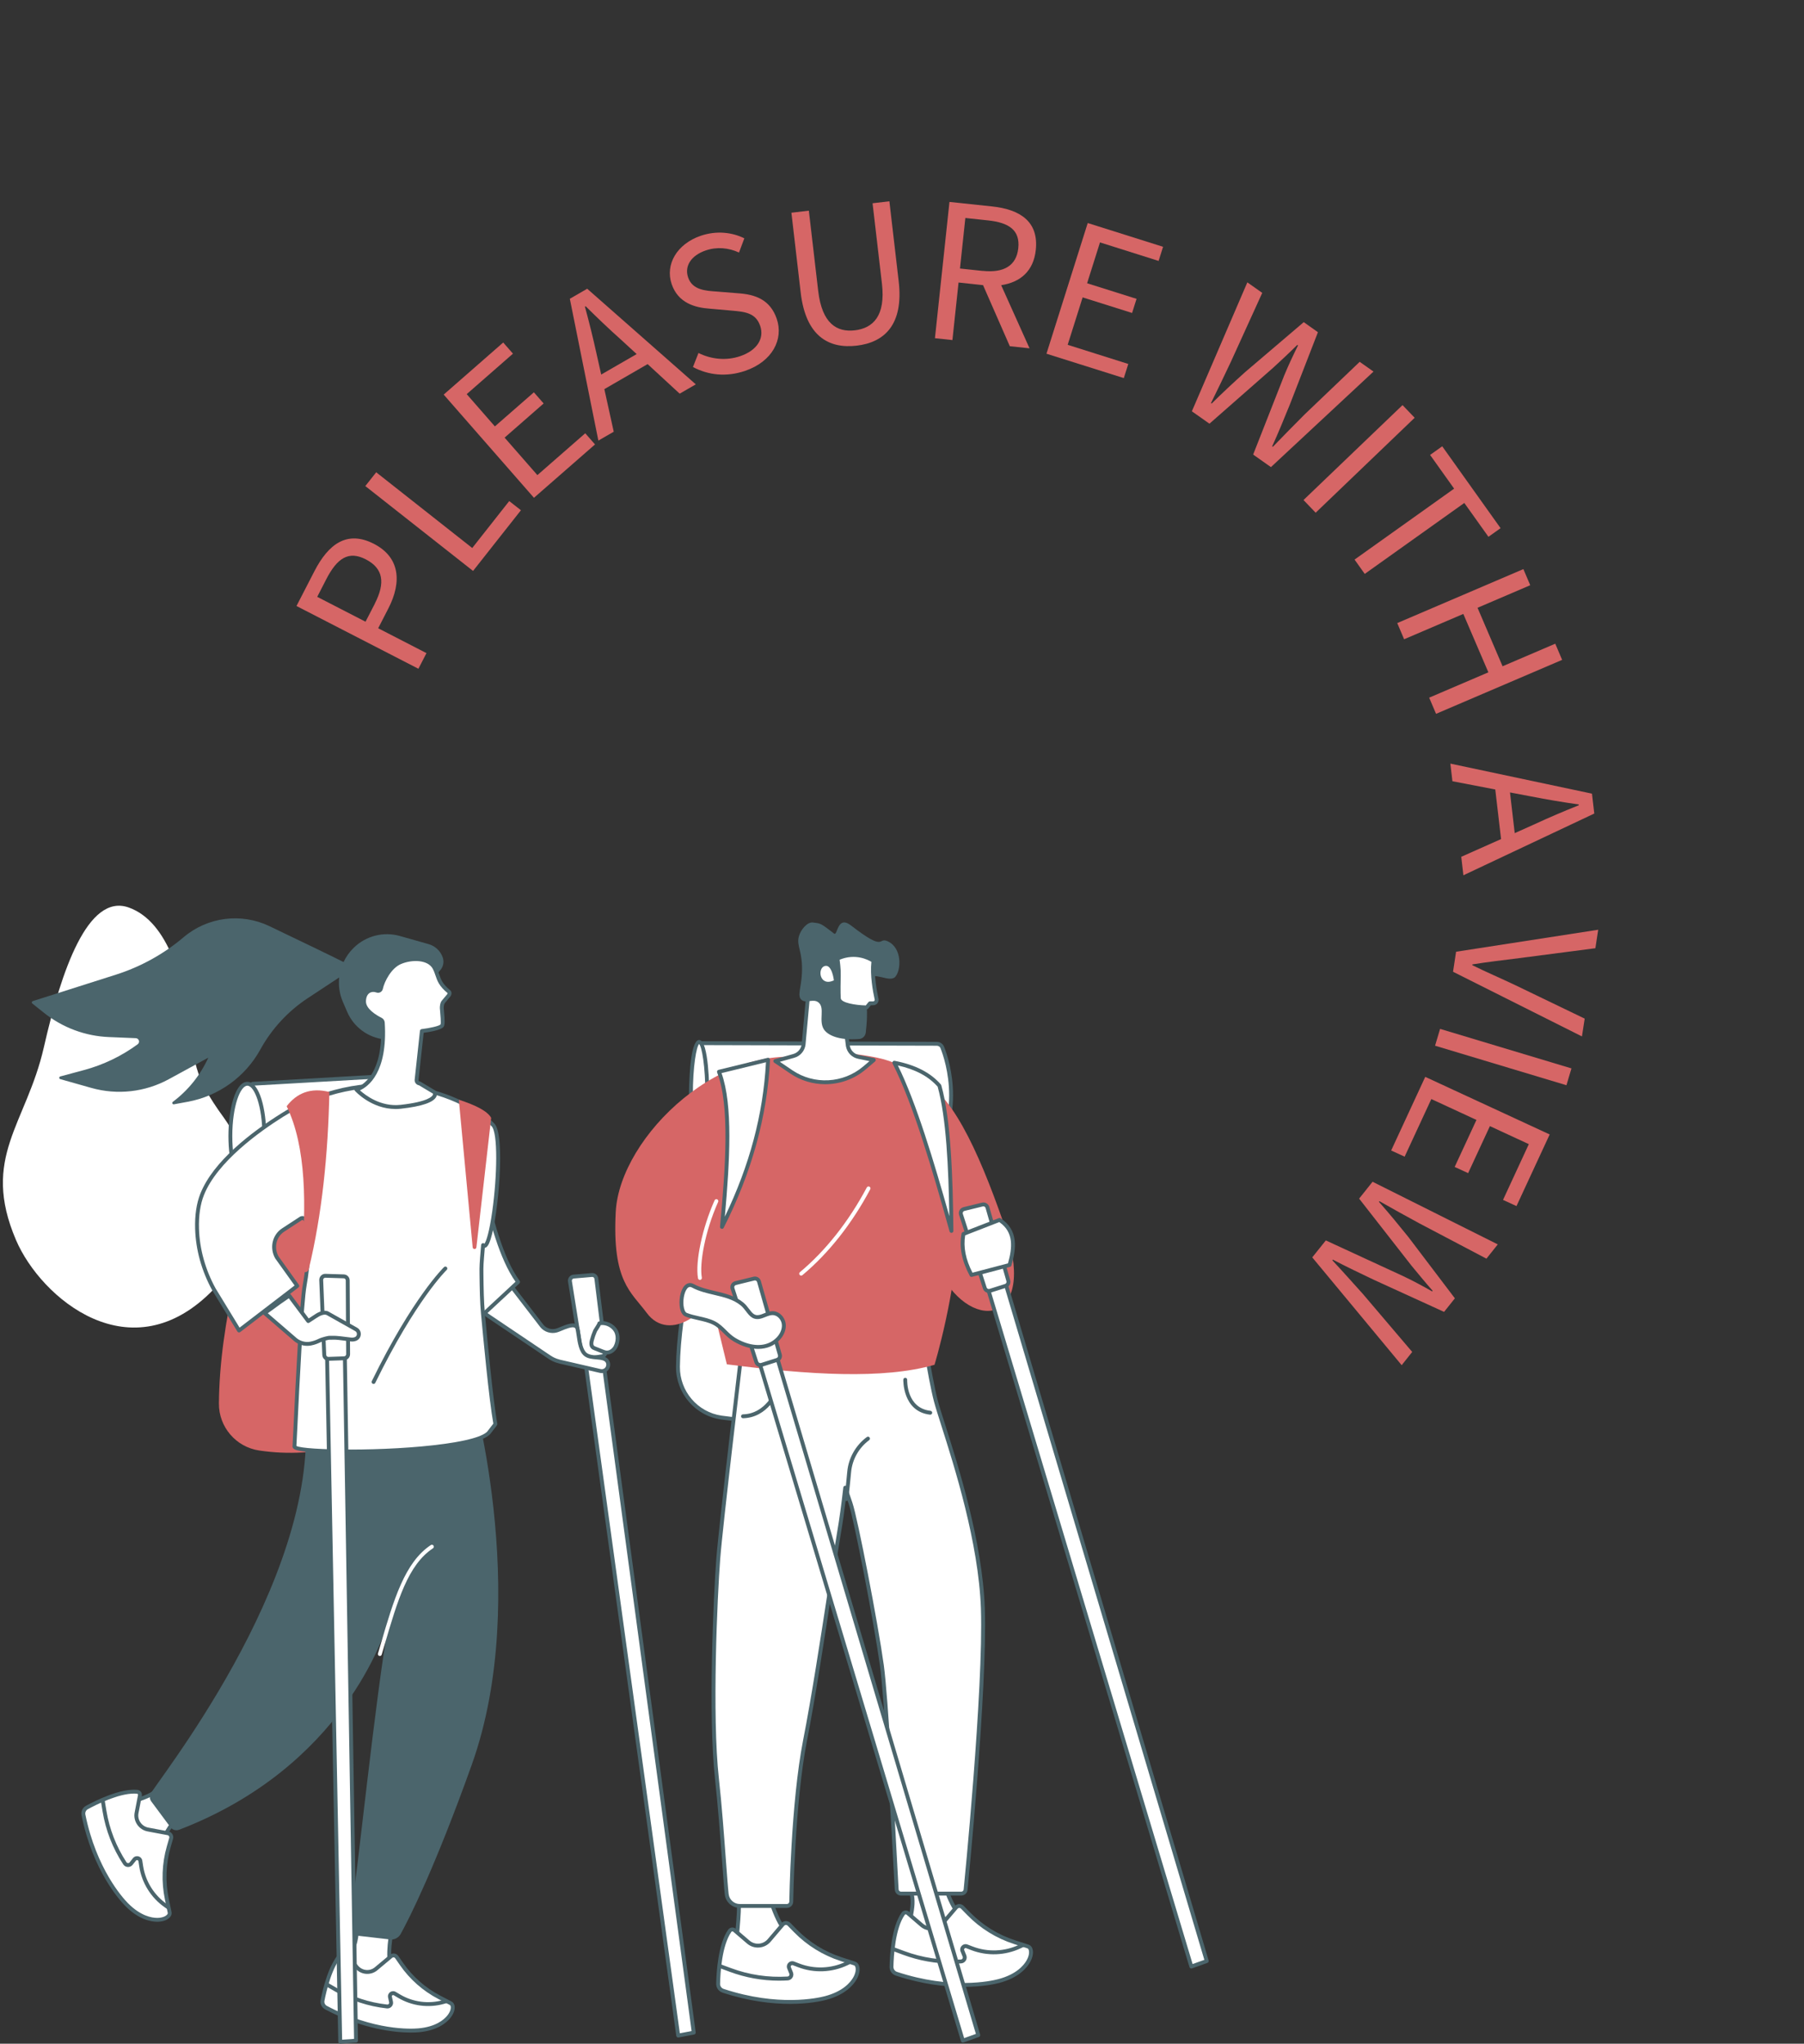 <svg xmlns="http://www.w3.org/2000/svg" width="233" height="264" viewBox="0 0 233 264" fill="none"><rect x="0" y="0" width="233" height="264" fill="#333333" stroke="none"/><g clip-path="url(#clip0_1021_245)"><path d="M27.65 166.493C31.047 162.948 34.358 151.846 28.904 144.371C24.745 138.671 25.197 137.023 24.444 132.062C23.692 127.1 21.885 119.085 16.618 117.224C11.352 115.365 7.92 125.365 5.663 135.288C3.405 145.211 -2.512 149.48 2.069 160.187C5.27 167.669 16.949 177.656 27.65 166.493Z" fill="white"></path><path d="M18.605 140.195C18.582 140.195 18.561 140.191 18.537 140.186C18.404 140.15 18.326 140.011 18.362 139.878L20.292 132.89C20.328 132.757 20.466 132.677 20.6 132.715C20.733 132.751 20.811 132.89 20.775 133.023L18.846 140.011C18.815 140.122 18.715 140.195 18.605 140.195Z" fill="#4B656C"></path><path d="M32.636 139.995L48.785 139.072L48.886 151.424L32.636 153.386V139.995Z" fill="white"></path><path d="M32.636 153.637C32.576 153.637 32.516 153.615 32.47 153.574C32.416 153.527 32.385 153.459 32.385 153.387V139.997C32.385 139.864 32.489 139.755 32.622 139.747L48.771 138.823C48.839 138.818 48.906 138.843 48.957 138.891C49.008 138.937 49.036 139.003 49.036 139.071L49.136 151.423C49.136 151.551 49.043 151.659 48.916 151.674L32.667 153.637C32.657 153.638 32.647 153.639 32.637 153.639L32.636 153.637ZM32.887 140.232V153.103L48.632 151.201L48.537 139.336L32.887 140.231V140.232Z" fill="#4B656C"></path><path d="M31.948 153.501C33.161 153.501 34.144 150.478 34.144 146.749C34.144 143.019 33.161 139.996 31.948 139.996C30.735 139.996 29.752 143.019 29.752 146.749C29.752 150.478 30.735 153.501 31.948 153.501Z" fill="white"></path><path d="M31.948 153.752C30.359 153.752 29.503 150.144 29.503 146.749C29.503 143.353 30.36 139.745 31.948 139.745C33.537 139.745 34.394 143.353 34.394 146.749C34.394 150.144 33.537 153.752 31.948 153.752ZM31.948 140.247C31.028 140.247 30.004 142.918 30.004 146.749C30.004 150.58 31.028 153.251 31.948 153.251C32.869 153.251 33.893 150.58 33.893 146.749C33.893 142.918 32.869 140.247 31.948 140.247Z" fill="#4B656C"></path><path d="M36.022 145.735C31.485 158.86 28.343 171.082 28.276 181.305C28.257 184.334 30.476 186.923 33.475 187.369C37.139 187.915 40.984 187.727 45.049 186.657L47.055 144.566L36.022 145.735Z" fill="#D66666"></path><path d="M76.491 165.208L89.606 262.564L87.595 262.948L74.139 165.193L76.491 165.208Z" fill="white"></path><path d="M87.595 263.198C87.543 263.198 87.491 263.182 87.448 263.151C87.392 263.111 87.356 263.05 87.346 262.981L73.89 165.226C73.88 165.153 73.902 165.08 73.951 165.025C73.999 164.97 74.056 164.936 74.141 164.941L76.493 164.957C76.617 164.957 76.723 165.051 76.74 165.174L89.854 262.53C89.872 262.662 89.784 262.785 89.653 262.809L87.642 263.193C87.627 263.196 87.611 263.197 87.595 263.197V263.198ZM74.426 165.444L87.806 262.652L89.324 262.361L76.269 165.457L74.425 165.443L74.426 165.444Z" fill="#4B656C"></path><path d="M74.088 164.905L76.451 164.701C76.734 164.677 76.985 164.88 77.02 165.162L78.187 174.619C78.222 174.901 78.025 175.161 77.743 175.204L75.739 175.513C75.452 175.557 75.183 175.361 75.138 175.075L73.613 165.513C73.564 165.21 73.783 164.931 74.088 164.905Z" fill="white"></path><path d="M75.659 175.77C75.284 175.77 74.951 175.496 74.891 175.115L73.365 165.552C73.331 165.34 73.388 165.121 73.52 164.951C73.652 164.781 73.852 164.674 74.067 164.655L76.43 164.453C76.847 164.416 77.218 164.714 77.269 165.132L78.436 174.589C78.487 175.008 78.2 175.388 77.782 175.452L75.778 175.761C75.738 175.768 75.698 175.77 75.659 175.77ZM76.498 164.95C76.49 164.95 76.481 164.95 76.473 164.95L74.109 165.152C74.032 165.159 73.963 165.196 73.915 165.258C73.868 165.319 73.848 165.395 73.86 165.471L75.386 175.033C75.41 175.183 75.55 175.285 75.702 175.263L77.706 174.954C77.855 174.931 77.957 174.796 77.938 174.647L76.772 165.191C76.754 165.051 76.636 164.949 76.498 164.949V164.95Z" fill="#4B656C"></path><path d="M70.927 175.281C71.23 175.483 71.598 175.715 72.269 175.882L77.522 177.096C77.975 177.209 78.432 176.925 78.535 176.469C78.535 176.469 78.723 175.742 77.945 175.491C77.245 175.267 76.26 175.436 75.646 174.983C74.826 174.379 74.797 172.567 74.587 171.649C74.352 170.621 72.561 171.682 71.883 171.871C71.198 172.062 70.466 171.841 70.004 171.305L66.184 166.333C65.003 164.948 62.597 167.351 62.597 167.351C61.98 168.152 62.157 169.315 62.926 169.894L70.927 175.28V175.281Z" fill="white"></path><path d="M77.725 177.372C77.638 177.372 77.55 177.361 77.463 177.34L72.213 176.127C71.519 175.953 71.129 175.717 70.789 175.489L62.787 170.103C62.354 169.776 62.069 169.283 61.995 168.739C61.919 168.183 62.063 167.636 62.4 167.2C62.407 167.191 62.413 167.183 62.421 167.176C62.484 167.113 63.959 165.654 65.251 165.654C65.272 165.654 65.294 165.654 65.318 165.655C65.742 165.671 66.098 165.846 66.376 166.172L70.205 171.152C70.594 171.602 71.23 171.793 71.818 171.629C71.953 171.592 72.158 171.507 72.375 171.417C73.059 171.134 73.91 170.781 74.439 171.054C74.58 171.127 74.763 171.278 74.835 171.592C74.887 171.825 74.929 172.11 74.973 172.41C75.102 173.291 75.262 174.386 75.798 174.781C76.116 175.015 76.573 175.055 77.059 175.098C77.386 175.126 77.725 175.156 78.024 175.251C78.819 175.508 78.866 176.2 78.78 176.53C78.718 176.81 78.545 177.054 78.293 177.209C78.119 177.316 77.925 177.37 77.727 177.37L77.725 177.372ZM71.068 175.073C71.385 175.284 71.72 175.487 72.331 175.641L77.579 176.853C77.736 176.891 77.893 176.867 78.027 176.784C78.163 176.701 78.256 176.57 78.29 176.415C78.312 176.325 78.386 175.897 77.868 175.73C77.621 175.651 77.326 175.625 77.013 175.598C76.48 175.552 75.928 175.503 75.497 175.185C74.792 174.666 74.615 173.457 74.474 172.484C74.432 172.193 74.391 171.918 74.343 171.705C74.312 171.571 74.253 171.526 74.206 171.501C73.885 171.333 73.09 171.663 72.564 171.881C72.323 171.981 72.115 172.067 71.95 172.113C71.176 172.33 70.338 172.077 69.814 171.47L65.985 166.488C65.806 166.28 65.579 166.168 65.296 166.157C64.406 166.117 63.192 167.117 62.786 167.52C62.539 167.849 62.434 168.258 62.49 168.675C62.546 169.086 62.76 169.459 63.077 169.697L71.067 175.076L71.068 175.073Z" fill="#4B656C"></path><path d="M79.737 173.259C79.814 172.797 79.762 172.306 79.538 171.914C79.124 171.194 78.229 170.784 77.412 170.942C77.503 170.924 76.871 171.889 76.865 171.903C76.694 172.298 76.553 172.707 76.444 173.124C76.365 173.426 76.318 173.793 76.542 174.013C76.631 174.101 76.752 174.15 76.869 174.196C77.171 174.316 77.473 174.436 77.775 174.555C77.951 174.625 78.128 174.695 78.316 174.712C78.809 174.756 79.273 174.409 79.504 173.972C79.616 173.757 79.697 173.513 79.739 173.26L79.737 173.259Z" fill="white"></path><path d="M78.402 174.966C78.365 174.966 78.329 174.963 78.292 174.961C78.066 174.941 77.862 174.86 77.682 174.789L76.775 174.429C76.648 174.378 76.492 174.317 76.365 174.193C75.999 173.832 76.151 173.251 76.201 173.061C76.313 172.632 76.459 172.21 76.634 171.804C76.636 171.8 76.658 171.76 76.698 171.697C77.009 171.21 77.122 171.012 77.161 170.933C77.166 170.819 77.247 170.719 77.365 170.697C78.284 170.519 79.289 170.979 79.755 171.79C79.996 172.209 80.077 172.745 79.984 173.301C79.938 173.578 79.848 173.851 79.724 174.087C79.488 174.536 78.995 174.966 78.402 174.966ZM77.088 172.02C76.926 172.396 76.79 172.788 76.686 173.186C76.601 173.512 76.611 173.73 76.717 173.834C76.772 173.888 76.867 173.925 76.96 173.963L77.866 174.322C78.022 174.384 78.183 174.448 78.336 174.462C78.745 174.502 79.112 174.173 79.278 173.855C79.378 173.664 79.451 173.444 79.488 173.218C79.562 172.776 79.501 172.358 79.319 172.039C78.981 171.451 78.276 171.098 77.604 171.167C77.526 171.326 77.376 171.568 77.12 171.968L77.087 172.021L77.088 172.02Z" fill="#4B656C"></path><path d="M59.258 157.661C59.258 158.024 61.737 170.412 61.737 170.412L66.916 165.603C64.83 162.764 63.482 157.885 62.322 152.488L59.259 157.662L59.258 157.661Z" fill="white"></path><path d="M61.737 170.662C61.712 170.662 61.686 170.658 61.66 170.65C61.573 170.623 61.51 170.55 61.492 170.461C61.077 168.388 59.008 158.031 59.008 157.661C59.008 157.616 59.02 157.572 59.043 157.534L62.106 152.36C62.159 152.271 62.26 152.224 62.362 152.24C62.465 152.257 62.545 152.334 62.567 152.435C63.593 157.206 64.937 162.484 67.118 165.454C67.193 165.557 67.18 165.7 67.086 165.787L61.908 170.595C61.861 170.639 61.8 170.662 61.737 170.662ZM59.516 157.717C59.63 158.509 60.952 165.2 61.896 169.923L66.583 165.57C64.517 162.631 63.211 157.723 62.212 153.165L59.516 157.717Z" fill="#4B656C"></path><path d="M50.696 248.915C50.696 248.915 49.632 253.221 50.86 255.213L51.209 256.039L44.142 254.468L44.618 253.747C45.463 252.464 45.969 251.024 46.095 249.547L50.697 248.916L50.696 248.915Z" fill="white"></path><path d="M51.209 256.289C51.191 256.289 51.173 256.287 51.155 256.284L44.088 254.713C44.008 254.696 43.941 254.639 43.91 254.563C43.879 254.487 43.888 254.4 43.933 254.331L44.408 253.609C45.227 252.367 45.724 250.955 45.845 249.526C45.855 249.41 45.944 249.315 46.06 249.3L50.663 248.669C50.745 248.657 50.828 248.687 50.883 248.749C50.939 248.81 50.96 248.896 50.94 248.977C50.931 249.018 49.916 253.205 51.075 255.083C51.081 255.094 51.087 255.105 51.092 255.117L51.441 255.943C51.477 256.03 51.463 256.129 51.403 256.201C51.354 256.259 51.284 256.291 51.21 256.291L51.209 256.289ZM44.551 254.302L50.79 255.689L50.638 255.328C49.58 253.587 50.145 250.305 50.374 249.213L46.326 249.768C46.17 251.211 45.654 252.63 44.828 253.884L44.553 254.302H44.551Z" fill="#4B656C"></path><path d="M51.242 252.809L51.87 253.716C53.114 255.512 54.777 256.98 56.715 257.991L58.204 258.769C58.346 258.842 58.442 258.982 58.461 259.14L58.471 259.221C58.574 260.118 57.325 261.98 54.057 262.266C52.035 262.443 47.398 262.143 42.104 259.334C41.769 259.157 41.589 258.783 41.66 258.413C41.92 257.059 42.666 253.846 44.101 252.387C44.261 252.224 44.524 252.229 44.669 252.404L46.068 254.089C46.696 254.844 47.82 254.948 48.574 254.316L50.501 252.706C50.729 252.516 51.072 252.562 51.241 252.807L51.242 252.809Z" fill="white"></path><path d="M53.067 262.555C51.123 262.555 46.946 262.188 41.985 259.557C41.55 259.326 41.32 258.847 41.412 258.367C41.671 257.02 42.434 253.724 43.921 252.212C44.048 252.082 44.227 252.017 44.405 252.02C44.582 252.027 44.748 252.11 44.861 252.245L46.259 253.93C46.52 254.243 46.888 254.437 47.295 254.474C47.701 254.511 48.099 254.387 48.412 254.125L50.339 252.516C50.502 252.38 50.716 252.32 50.926 252.346C51.136 252.375 51.325 252.491 51.447 252.665L52.075 253.572C53.291 255.328 54.935 256.779 56.83 257.769L58.319 258.547C58.534 258.659 58.68 258.87 58.707 259.112L58.717 259.194C58.769 259.641 58.561 260.188 58.148 260.695C57.667 261.284 56.498 262.306 54.077 262.517C53.892 262.533 53.548 262.555 53.066 262.555H53.067ZM44.38 252.52C44.355 252.52 44.316 252.527 44.279 252.563C42.888 253.977 42.155 257.158 41.905 258.46C41.855 258.724 41.981 258.987 42.22 259.113C48.286 262.331 53.126 262.097 54.034 262.016C56.272 261.821 57.329 260.905 57.761 260.377C58.142 259.91 58.248 259.488 58.221 259.25L58.211 259.168C58.202 259.092 58.156 259.025 58.088 258.99L56.599 258.212C54.632 257.185 52.926 255.679 51.663 253.857L51.035 252.95C50.994 252.891 50.931 252.852 50.86 252.842C50.788 252.832 50.718 252.853 50.663 252.899L48.736 254.509C48.32 254.857 47.794 255.019 47.251 254.972C46.711 254.923 46.222 254.665 45.875 254.249L44.476 252.564C44.447 252.529 44.41 252.52 44.385 252.519H44.38V252.52Z" fill="#4B656C"></path><path d="M50.042 259.442C50.015 259.442 49.987 259.44 49.959 259.438C47.582 259.175 45.328 258.435 43.258 257.24L42.1 256.571C41.98 256.502 41.94 256.349 42.009 256.229C42.078 256.109 42.231 256.068 42.351 256.138L43.509 256.806C45.518 257.966 47.707 258.685 50.014 258.94C50.088 258.947 50.16 258.921 50.209 258.865C50.26 258.809 50.28 258.735 50.263 258.663L50.124 258.017C50.066 257.755 50.167 257.495 50.385 257.339C50.602 257.182 50.881 257.169 51.112 257.306L51.69 257.648C53.342 258.626 55.349 258.89 57.198 258.371L57.563 258.269C57.696 258.231 57.834 258.308 57.872 258.443C57.909 258.576 57.831 258.714 57.698 258.752L57.334 258.854C55.354 259.409 53.203 259.127 51.433 258.079L50.856 257.737C50.772 257.688 50.703 257.726 50.676 257.744C50.65 257.763 50.593 257.817 50.612 257.91L50.752 258.556C50.803 258.789 50.74 259.023 50.58 259.2C50.44 259.356 50.246 259.442 50.04 259.442H50.042Z" fill="#4B656C"></path><path d="M24.638 232.968C24.638 232.968 21.167 236.043 20.881 238.466L20.639 239.378L15.973 233.035L16.836 232.873C18.276 232.265 19.715 232.02 20.721 230.826L24.637 232.967L24.638 232.968Z" fill="white"></path><path d="M20.639 239.629C20.559 239.629 20.485 239.592 20.436 239.527L15.771 233.185C15.72 233.116 15.708 233.024 15.74 232.944C15.772 232.864 15.842 232.806 15.927 232.79L16.765 232.633C17.119 232.485 17.473 232.357 17.816 232.233C18.845 231.862 19.816 231.512 20.53 230.666C20.607 230.574 20.738 230.55 20.842 230.607L24.758 232.748C24.83 232.788 24.878 232.86 24.887 232.94C24.896 233.021 24.865 233.101 24.804 233.155C24.77 233.185 21.401 236.195 21.13 238.496C21.128 238.508 21.126 238.519 21.123 238.531L20.881 239.443C20.855 239.537 20.779 239.607 20.685 239.625C20.669 239.628 20.654 239.629 20.639 239.629ZM16.412 233.208L20.531 238.807L20.634 238.418C20.897 236.302 23.385 233.799 24.211 233.019L20.777 231.142C19.998 231.979 19.018 232.332 17.986 232.703C17.642 232.828 17.286 232.955 16.935 233.104C16.919 233.11 16.901 233.116 16.883 233.119L16.412 233.208Z" fill="#4B656C"></path><path d="M22.102 237.475L21.786 238.581C21.161 240.771 21.079 243.082 21.546 245.311L21.906 247.024C21.94 247.187 21.892 247.356 21.775 247.477L21.716 247.537C21.061 248.216 18.73 248.445 16.334 246.007C14.851 244.498 12.021 240.569 10.779 234.451C10.701 234.065 10.883 233.671 11.229 233.483C12.494 232.794 15.581 231.265 17.71 231.453C17.946 231.474 18.117 231.689 18.072 231.922L17.639 234.165C17.446 235.171 18.107 236.142 19.116 236.332L21.693 236.816C21.998 236.873 22.187 237.18 22.102 237.477V237.475Z" fill="white"></path><path d="M20.301 248.244C19.503 248.244 17.917 247.973 16.156 246.181C15.471 245.485 11.984 241.65 10.534 234.499C10.433 234.001 10.664 233.503 11.109 233.262C12.367 232.578 15.532 231.008 17.732 231.202C17.918 231.218 18.088 231.313 18.201 231.46C18.31 231.604 18.352 231.79 18.318 231.968L17.886 234.211C17.804 234.631 17.892 235.057 18.135 235.411C18.376 235.765 18.741 236.004 19.164 236.083L21.74 236.567C21.955 236.607 22.144 236.736 22.259 236.922C22.373 237.107 22.405 237.334 22.344 237.544L22.029 238.65C21.417 240.793 21.335 243.078 21.793 245.26L22.153 246.973C22.205 247.217 22.131 247.471 21.958 247.65L21.899 247.712C21.574 248.047 20.997 248.242 20.317 248.245H20.303L20.301 248.244ZM17.333 231.687C15.286 231.687 12.499 233.077 11.349 233.703C11.098 233.839 10.969 234.119 11.026 234.401C12.449 241.413 15.848 245.153 16.513 245.832C18.147 247.493 19.582 247.745 20.299 247.745H20.313C20.947 247.743 21.36 247.547 21.537 247.364L21.596 247.303C21.654 247.242 21.678 247.158 21.661 247.076L21.301 245.363C20.827 243.103 20.911 240.735 21.545 238.513L21.861 237.407C21.883 237.331 21.872 237.253 21.83 237.187C21.789 237.12 21.724 237.076 21.647 237.061L19.07 236.577C18.517 236.474 18.037 236.159 17.72 235.694C17.403 235.229 17.287 234.668 17.394 234.116L17.826 231.874C17.836 231.823 17.818 231.786 17.801 231.763C17.786 231.742 17.75 231.707 17.689 231.702C17.573 231.692 17.456 231.687 17.334 231.687H17.333Z" fill="#4B656C"></path><path d="M21.735 246.644C21.685 246.644 21.636 246.63 21.592 246.599L21.268 246.374C19.509 245.151 18.314 243.236 17.988 241.122L17.882 240.43C17.865 240.325 17.784 240.293 17.75 240.283C17.714 240.274 17.628 240.262 17.561 240.345L17.133 240.885C16.981 241.078 16.751 241.18 16.509 241.17C16.264 241.159 16.047 241.035 15.913 240.83C14.551 238.745 13.654 236.444 13.248 233.99L13.02 232.615C12.998 232.479 13.091 232.35 13.227 232.327C13.363 232.302 13.492 232.396 13.516 232.534L13.743 233.908C14.139 236.294 15.01 238.531 16.333 240.557C16.378 240.625 16.45 240.667 16.532 240.67C16.614 240.676 16.69 240.639 16.74 240.575L17.169 240.035C17.34 239.819 17.612 239.73 17.878 239.799C18.145 239.869 18.336 240.082 18.378 240.354L18.485 241.046C18.791 243.025 19.91 244.818 21.555 245.963L21.879 246.189C21.992 246.268 22.021 246.424 21.942 246.538C21.893 246.608 21.815 246.645 21.736 246.645L21.735 246.644Z" fill="#4B656C"></path><path d="M38.812 178.801L60.634 178.281C60.634 178.281 68.815 205.939 60.919 228.002C56.166 241.287 52.908 247.714 51.752 249.822C51.482 250.316 50.938 250.595 50.378 250.53L46.385 250.07C45.604 249.98 45.055 249.263 45.173 248.487C46.273 241.244 48.383 219.978 50.253 209.21C50.256 209.199 50.24 209.197 50.237 209.207C49.7 211.094 44.29 228.243 23.131 236.362C22.727 236.517 22.269 236.379 22.012 236.033L19.54 232.703C19.296 232.374 19.285 231.928 19.515 231.589C22.534 227.141 43.628 199.8 38.812 178.801Z" fill="#4B656C"></path><path d="M49.058 213.914C49.035 213.914 49.011 213.91 48.987 213.904C48.853 213.864 48.778 213.726 48.817 213.593C48.943 213.168 49.066 212.747 49.188 212.332C50.842 206.688 52.271 201.813 55.643 199.586C55.759 199.511 55.914 199.541 55.991 199.657C56.068 199.772 56.036 199.927 55.92 200.004C52.702 202.131 51.364 206.695 49.67 212.473C49.548 212.889 49.425 213.309 49.299 213.734C49.267 213.843 49.167 213.914 49.059 213.914H49.058Z" fill="white"></path><path d="M25.45 158.722C25.407 157.233 25.558 155.656 26.111 154.274C27.661 150.393 32.213 146.7 36.443 144.045C47.488 137.112 59.352 140.823 63.676 145.309C65.3 146.994 63.591 162.309 62.391 160.839C62.187 163.286 62.171 163.414 62.184 164.643C62.205 166.53 62.239 168.235 62.376 169.702C62.735 173.581 63.451 181.107 63.981 183.942C63.99 183.989 63.297 184.835 63.228 184.944C61.474 187.765 37.772 188.034 38.027 186.823C38.076 186.588 38.803 169.023 39.355 165.982C40.001 162.43 40.27 156.887 38.902 157.365C38.902 157.365 36.614 158.857 36.561 158.892C35.395 159.654 35.073 161.224 35.764 162.433L38.393 166.106L30.872 171.869L27.621 166.541C26.302 164.136 25.529 161.461 25.45 158.721V158.722Z" fill="white"></path><path d="M45.118 187.774C41.716 187.774 38.97 187.594 38.155 187.266C37.792 187.121 37.752 186.917 37.783 186.773C37.793 186.687 37.846 185.587 37.914 184.196C38.164 179.031 38.684 168.282 39.111 165.939C39.72 162.596 39.875 158.238 39.165 157.631C39.123 157.596 39.082 157.577 39.013 157.596C38.747 157.769 36.752 159.071 36.702 159.104C35.664 159.783 35.348 161.185 35.979 162.301L38.601 165.963C38.679 166.073 38.657 166.226 38.549 166.308L31.027 172.071C30.971 172.114 30.899 172.131 30.829 172.118C30.759 172.105 30.698 172.064 30.661 172.003L27.41 166.675C26.043 164.181 25.281 161.438 25.203 158.731C25.151 156.968 25.38 155.438 25.881 154.183C27.556 149.992 32.479 146.243 36.312 143.836C42.619 139.876 48.658 139.645 52.615 140.149C57.14 140.725 61.449 142.636 63.859 145.139C65.284 146.617 64.383 156.887 63.365 160.082C63.136 160.801 62.917 161.131 62.636 161.185C62.629 161.186 62.622 161.187 62.616 161.188V161.206C62.439 163.315 62.424 163.486 62.438 164.643C62.457 166.367 62.488 168.176 62.628 169.682C62.886 172.457 63.67 180.902 64.23 183.9C64.257 184.04 64.226 184.079 63.71 184.736C63.602 184.873 63.467 185.045 63.444 185.081C62.261 186.982 52.249 187.776 45.12 187.776L45.118 187.774ZM38.284 186.779C39.239 187.344 49.814 187.553 57.36 186.518C61.731 185.92 62.78 185.192 63.016 184.813C63.047 184.763 63.127 184.661 63.314 184.423C63.439 184.264 63.635 184.014 63.719 183.897C63.155 180.8 62.383 172.478 62.127 169.726C61.985 168.202 61.954 166.381 61.934 164.646C61.921 163.465 61.936 163.292 62.113 161.161L62.142 160.817C62.15 160.715 62.22 160.629 62.318 160.599C62.406 160.571 62.5 160.594 62.566 160.657C62.786 160.411 63.206 159.159 63.584 156.442C64.212 151.951 64.331 146.346 63.497 145.482C58.934 140.748 47.041 137.688 36.578 144.256C33.49 146.193 28.056 150.085 26.344 154.366C25.869 155.556 25.652 157.019 25.701 158.713C25.777 161.341 26.518 164.006 27.841 166.421L30.942 171.5L38.049 166.054L35.562 162.578C35.556 162.571 35.552 162.564 35.547 162.556C34.778 161.209 35.163 159.507 36.426 158.681C36.479 158.647 38.767 157.153 38.767 157.153C38.783 157.142 38.802 157.134 38.821 157.127C39.063 157.042 39.3 157.085 39.489 157.247C40.597 158.194 40.031 163.672 39.603 166.025C39.183 168.337 38.663 179.063 38.413 184.218C38.328 185.993 38.299 186.575 38.284 186.778V186.779ZM38.275 186.87C38.275 186.87 38.275 186.875 38.274 186.876C38.274 186.873 38.274 186.872 38.275 186.87Z" fill="#4B656C"></path><path d="M48.248 178.769C48.211 178.769 48.174 178.761 48.138 178.744C48.014 178.683 47.962 178.533 48.023 178.408C53.293 167.623 57.312 163.714 57.352 163.677C57.452 163.581 57.61 163.584 57.706 163.684C57.802 163.784 57.798 163.943 57.698 164.038C57.659 164.076 53.695 167.938 48.473 178.628C48.43 178.717 48.341 178.769 48.247 178.769H48.248Z" fill="#4B656C"></path><path d="M44.381 165.384L45.985 263.604L43.943 263.75L42.047 165.093L44.381 165.384Z" fill="white"></path><path d="M43.943 264C43.88 264 43.819 263.977 43.773 263.934C43.723 263.888 43.693 263.823 43.692 263.753L41.795 165.096C41.794 165.023 41.824 164.953 41.878 164.905C41.932 164.856 42.004 164.834 42.077 164.842L44.41 165.133C44.535 165.149 44.628 165.253 44.631 165.377L46.235 263.597C46.237 263.73 46.135 263.842 46.002 263.851L43.96 263.996C43.955 263.996 43.948 263.996 43.943 263.996V264ZM42.303 165.377L44.188 263.482L45.73 263.372L44.133 165.606L42.303 165.377Z" fill="#4B656C"></path><path d="M42.03 164.802L44.401 164.876C44.685 164.885 44.91 165.117 44.911 165.401L44.961 174.929C44.962 175.214 44.737 175.448 44.452 175.458L42.425 175.531C42.135 175.541 41.891 175.315 41.879 175.025L41.486 165.349C41.474 165.044 41.724 164.792 42.03 164.801V164.802Z" fill="white"></path><path d="M42.406 175.78C41.993 175.78 41.646 175.451 41.629 175.035L41.236 165.36C41.228 165.144 41.31 164.933 41.461 164.78C41.612 164.628 41.824 164.537 42.039 164.551L44.41 164.625C44.83 164.639 45.161 164.978 45.163 165.398L45.213 174.927C45.215 175.349 44.886 175.692 44.462 175.708L42.435 175.78C42.425 175.78 42.416 175.78 42.406 175.78ZM42.014 165.051C41.94 165.051 41.87 165.08 41.818 165.132C41.763 165.187 41.734 165.261 41.737 165.339L42.13 175.014C42.137 175.165 42.27 175.287 42.416 175.279L44.444 175.206C44.594 175.201 44.711 175.079 44.71 174.928L44.66 165.4C44.66 165.25 44.542 165.129 44.392 165.125L42.021 165.05H42.012L42.014 165.051Z" fill="#4B656C"></path><path d="M46 171.726C46.517 172.017 46.447 172.784 45.884 172.974C45.714 173.032 45.531 173.06 45.347 173.035C44.503 172.919 43.539 172.8 43.182 172.804L42.486 172.81C42.378 172.829 41.706 172.951 41.19 173.203C40.946 173.323 40.574 173.473 40.121 173.559C39.355 173.703 38.567 173.458 38.007 172.918L34.184 169.619C35.27 168.867 35.855 168.367 37.36 167.364L39.812 170.649L40.748 170.039C41.204 169.715 41.894 169.416 42.323 169.655L46 171.725V171.726Z" fill="white"></path><path d="M39.686 173.851C39.005 173.851 38.337 173.585 37.832 173.099L34.019 169.81C33.961 169.76 33.929 169.685 33.932 169.607C33.936 169.53 33.976 169.458 34.04 169.414C34.474 169.113 34.826 168.856 35.197 168.582C35.747 168.177 36.317 167.758 37.219 167.157C37.331 167.083 37.48 167.108 37.559 167.215L39.871 170.312L40.609 169.83C41.145 169.448 41.915 169.141 42.444 169.437L46.122 171.507C46.449 171.691 46.631 172.037 46.595 172.411C46.56 172.785 46.318 173.09 45.964 173.211C45.739 173.287 45.52 173.312 45.312 173.283C43.903 173.09 43.378 173.047 43.184 173.054L42.508 173.061C42.375 173.085 41.763 173.202 41.3 173.428C41.052 173.55 40.653 173.714 40.168 173.805C40.008 173.835 39.846 173.85 39.687 173.85L39.686 173.851ZM34.591 169.641L38.17 172.729C38.687 173.226 39.394 173.441 40.074 173.314C40.505 173.232 40.859 173.087 41.079 172.978C41.623 172.712 42.31 172.586 42.443 172.564C42.456 172.562 42.469 172.56 42.483 172.56L43.179 172.554C43.483 172.558 44.226 172.63 45.38 172.787C45.511 172.806 45.652 172.788 45.802 172.738C45.969 172.68 46.079 172.542 46.096 172.366C46.112 172.189 46.03 172.032 45.876 171.945L42.199 169.875C41.896 169.706 41.309 169.949 40.892 170.245L39.948 170.86C39.837 170.932 39.689 170.907 39.61 170.8L37.3 167.706C36.518 168.231 35.998 168.614 35.494 168.986C35.198 169.203 34.914 169.412 34.59 169.641H34.591Z" fill="#4B656C"></path><path d="M57.191 123.698C56.903 122.851 56.216 122.2 55.355 121.957L51.649 120.908C49.541 120.311 47.273 120.885 45.704 122.414L45.67 122.449C45.12 122.984 44.688 123.604 44.374 124.273C43.037 123.593 38.602 121.459 34.801 119.638C31.148 117.887 26.808 118.446 23.718 121.063C21.149 123.239 18.175 124.884 14.966 125.905L4.232 129.319C4.094 129.363 4.061 129.542 4.174 129.631L5.696 130.844C8.081 132.744 11.009 133.838 14.057 133.963L17.539 134.107C17.953 134.125 18.114 134.651 17.78 134.896C15.697 136.425 13.347 137.554 10.851 138.226L7.787 139.051C7.61 139.098 7.609 139.349 7.785 139.398L11.794 140.532C15.151 141.481 18.746 141.076 21.806 139.406L26.905 136.624C25.883 138.88 24.306 140.843 22.323 142.33C22.17 142.444 22.276 142.686 22.463 142.651L24.251 142.322C28.233 141.591 31.675 139.11 33.628 135.566C35.101 132.892 37.203 130.617 39.753 128.936L43.811 126.262C43.697 127.313 43.846 128.398 44.283 129.413L44.841 130.709C45.687 132.674 47.525 134.032 49.653 134.265L56.909 125.268C57.266 124.826 57.37 124.232 57.188 123.696L57.191 123.698Z" fill="#4B656C"></path><path d="M48.694 127.97C48.912 128.05 49.148 127.924 49.198 127.696C49.43 126.619 50.387 124.853 51.684 124.302C53.347 123.595 55.434 123.772 56.105 125.009C56.692 126.089 56.448 126.846 57.98 128.106C58.126 128.227 58.063 128.474 57.933 128.613L57.257 129.42C57.111 129.577 57.044 130.026 57.061 130.239C57.114 130.895 57.278 132.283 57.084 132.501C56.706 132.925 54.49 133.183 54.49 133.183L53.806 139.484C53.78 139.723 53.958 139.936 54.199 139.953L56.109 141.093C56.109 141.093 57.083 142.378 51.77 142.967C48.375 143.344 46.025 140.741 46.025 140.741C46.025 140.741 49.931 139.893 49.44 132.103C49.429 131.931 49.327 131.778 49.173 131.702C48.583 131.409 46.977 130.519 47.014 129.319C47.054 128.046 47.948 127.693 48.694 127.969V127.97Z" fill="white"></path><path d="M51.088 143.256C47.995 143.256 45.932 141.013 45.839 140.91C45.78 140.844 45.759 140.75 45.786 140.666C45.814 140.581 45.884 140.516 45.971 140.497C46.007 140.49 49.658 139.57 49.189 132.119C49.184 132.038 49.134 131.964 49.061 131.927C48.186 131.491 46.724 130.572 46.764 129.312C46.79 128.471 47.148 128.058 47.443 127.859C47.821 127.605 48.309 127.559 48.781 127.735C48.831 127.754 48.871 127.738 48.89 127.728C48.909 127.718 48.942 127.693 48.953 127.644C49.195 126.522 50.172 124.672 51.586 124.071C53.264 123.357 55.553 123.467 56.326 124.889C56.518 125.243 56.624 125.56 56.726 125.865C56.947 126.522 57.137 127.089 58.139 127.914C58.242 127.999 58.304 128.123 58.313 128.263C58.326 128.442 58.25 128.642 58.116 128.785L57.448 129.582C57.368 129.669 57.294 130.026 57.311 130.22C57.319 130.321 57.33 130.439 57.342 130.568C57.459 131.863 57.475 132.44 57.272 132.669C56.905 133.082 55.41 133.321 54.719 133.41L54.056 139.513C54.051 139.56 54.065 139.607 54.096 139.643C54.127 139.679 54.17 139.701 54.217 139.704C54.257 139.707 54.295 139.719 54.328 139.74L56.238 140.88C56.265 140.896 56.289 140.918 56.309 140.944C56.393 141.055 56.5 141.324 56.367 141.634C56.044 142.384 54.507 142.918 51.799 143.218C51.557 143.244 51.32 143.257 51.089 143.257L51.088 143.256ZM46.489 140.844C47.191 141.48 49.166 143.006 51.743 142.719C55.26 142.328 55.818 141.638 55.905 141.435C55.937 141.362 55.929 141.304 55.921 141.273L54.117 140.195C53.958 140.168 53.816 140.088 53.712 139.963C53.593 139.821 53.538 139.642 53.558 139.457L54.241 133.156C54.253 133.04 54.345 132.948 54.461 132.934C55.482 132.814 56.703 132.55 56.897 132.334C56.982 132.155 56.884 131.072 56.842 130.61C56.83 130.48 56.819 130.36 56.811 130.257C56.794 130.031 56.853 129.485 57.073 129.249L57.741 128.452C57.801 128.388 57.819 128.311 57.813 128.288C56.709 127.384 56.477 126.692 56.252 126.024C56.152 125.725 56.057 125.443 55.886 125.128C55.268 123.991 53.265 123.9 51.782 124.532C50.548 125.056 49.656 126.762 49.444 127.749C49.405 127.927 49.292 128.08 49.132 128.167C48.971 128.255 48.78 128.269 48.607 128.204C48.288 128.087 47.967 128.112 47.723 128.276C47.44 128.467 47.281 128.83 47.266 129.328C47.234 130.345 48.668 131.171 49.285 131.479C49.52 131.596 49.675 131.829 49.691 132.088C50.1 138.578 47.522 140.384 46.489 140.844Z" fill="#4B656C"></path><path d="M38.864 163.941C39.634 155.612 39.543 148.101 37.024 142.895C38.34 141.202 40.112 140.45 42.542 141.058C42.371 149.149 41.593 156.845 39.88 163.939C39.752 164.474 38.992 164.476 38.864 163.941Z" fill="#D66666"></path><path d="M61.048 161.124L59.26 142.06C61.497 142.774 62.967 143.548 63.439 144.399L61.529 161.128C61.496 161.417 61.076 161.413 61.048 161.124Z" fill="#D66666"></path><path d="M120.981 134.831L90.297 134.75L90.032 147.81H121.308C121.45 148.051 122.841 145.351 122.841 141.501C122.841 138.517 122.069 136.223 121.696 135.286C121.587 135.012 121.302 134.83 120.981 134.83V134.831Z" fill="white"></path><path d="M121.331 148.076C121.3 148.076 121.269 148.071 121.242 148.061H90.032C89.965 148.061 89.9 148.033 89.852 147.986C89.805 147.937 89.78 147.873 89.781 147.806L90.046 134.746C90.049 134.61 90.16 134.501 90.297 134.501L120.981 134.581C121.402 134.581 121.783 134.829 121.929 135.195C122.278 136.072 123.092 138.444 123.092 141.502C123.092 145.029 121.91 147.929 121.408 148.066C121.382 148.073 121.357 148.076 121.332 148.076H121.331ZM90.287 147.56H121.259C121.546 147.161 122.59 144.846 122.59 141.502C122.59 138.531 121.802 136.231 121.464 135.38C121.393 135.201 121.199 135.082 120.981 135.082L90.543 135.002L90.288 147.56H90.287Z" fill="#4B656C"></path><path d="M90.297 148.532C90.884 148.532 91.36 145.411 91.36 141.561C91.36 137.712 90.884 134.591 90.297 134.591C89.71 134.591 89.234 137.712 89.234 141.561C89.234 145.411 89.71 148.532 90.297 148.532Z" fill="white"></path><path d="M90.297 148.783C89.02 148.783 88.984 142.302 88.984 141.563C88.984 140.824 89.02 134.341 90.297 134.341C91.574 134.341 91.61 140.823 91.61 141.563C91.61 142.303 91.574 148.783 90.297 148.783ZM90.297 134.859C89.955 135.188 89.485 137.668 89.485 141.562C89.485 145.455 89.954 147.935 90.297 148.264C90.639 147.935 91.109 145.455 91.109 141.562C91.109 137.668 90.64 135.188 90.297 134.859Z" fill="#4B656C"></path><path d="M93.998 140.902C91.117 154.096 87.644 168.346 87.564 176.547C87.532 179.856 89.934 182.657 93.178 183.116C96.151 183.536 99.388 183.639 99.459 183.043C99.541 182.351 93.997 140.902 93.997 140.902H93.998Z" fill="white"></path><path d="M97.46 183.713C96.074 183.713 94.331 183.532 93.144 183.363C89.788 182.89 87.281 179.958 87.314 176.544C87.381 169.534 89.955 157.964 92.443 146.774C92.884 144.79 93.326 142.808 93.753 140.848C93.779 140.729 93.883 140.645 94.008 140.651C94.129 140.656 94.231 140.748 94.246 140.868C94.814 145.114 99.792 182.368 99.707 183.072C99.697 183.157 99.655 183.279 99.517 183.385C99.205 183.625 98.417 183.712 97.459 183.712L97.46 183.713ZM93.938 142.346C93.606 143.851 93.27 145.366 92.932 146.883C90.449 158.048 87.881 169.593 87.814 176.549C87.783 179.713 90.104 182.429 93.212 182.868C96.671 183.356 98.925 183.252 99.209 182.993C99.183 181.865 95.861 156.747 93.937 142.346H93.938Z" fill="#4B656C"></path><path d="M118.226 139.091C122.702 140.619 126.283 148.426 129.615 157.971C134.306 171.042 125.603 172.324 121.462 164.436L118.226 139.092V139.091Z" fill="#D66666"></path><path d="M121.548 241.792C121.548 241.792 122.528 246.474 124.555 247.972L125.249 248.656L117.17 249.585L117.466 248.728C117.658 247.128 118.176 245.714 117.621 244.201L121.546 241.791L121.548 241.792Z" fill="white"></path><path d="M117.172 249.836C117.096 249.836 117.024 249.802 116.976 249.742C116.922 249.675 116.906 249.585 116.934 249.504L117.221 248.672C117.269 248.279 117.337 247.896 117.4 247.525C117.595 246.414 117.779 245.362 117.385 244.288C117.344 244.176 117.387 244.051 117.49 243.988L121.415 241.577C121.485 241.535 121.571 241.529 121.645 241.561C121.72 241.593 121.775 241.66 121.792 241.739C121.802 241.785 122.777 246.345 124.704 247.769C124.714 247.776 124.723 247.784 124.732 247.793L125.425 248.475C125.493 248.544 125.517 248.645 125.485 248.736C125.454 248.827 125.373 248.892 125.277 248.903L117.199 249.832C117.189 249.834 117.18 249.835 117.17 249.835L117.172 249.836ZM117.923 244.311C118.277 245.438 118.092 246.496 117.896 247.612C117.831 247.984 117.764 248.369 117.716 248.758C117.714 248.776 117.71 248.793 117.704 248.811L117.538 249.29L124.7 248.466L124.391 248.162C122.624 246.841 121.652 243.315 121.38 242.188L117.923 244.31V244.311Z" fill="#4B656C"></path><path d="M124.292 246.37L125.123 247.219C126.769 248.9 128.798 250.157 131.037 250.879L132.757 251.435C132.921 251.487 133.048 251.618 133.096 251.783L133.12 251.867C133.393 252.8 132.405 255.005 128.991 255.902C126.879 256.458 121.904 256.98 115.779 254.959C115.392 254.831 115.133 254.467 115.141 254.061C115.172 252.576 115.381 249.027 116.639 247.217C116.778 247.016 117.059 246.973 117.245 247.134L119.035 248.669C119.838 249.357 121.049 249.263 121.735 248.457L123.488 246.397C123.695 246.153 124.067 246.141 124.291 246.369L124.292 246.37Z" fill="white"></path><path d="M124.422 256.656C122.133 256.656 119.141 256.333 115.702 255.199C115.207 255.035 114.881 254.576 114.892 254.057C114.923 252.581 115.134 248.947 116.435 247.077C116.544 246.92 116.714 246.816 116.901 246.793C117.085 246.769 117.271 246.825 117.411 246.946L119.2 248.481C119.537 248.77 119.966 248.909 120.41 248.876C120.853 248.84 121.257 248.635 121.546 248.296L123.299 246.237C123.443 246.067 123.654 245.965 123.877 245.957C124.103 245.953 124.316 246.036 124.472 246.196L125.303 247.045C126.913 248.691 128.923 249.935 131.115 250.643L132.837 251.198C133.08 251.276 133.268 251.47 133.34 251.715L133.364 251.798C133.498 252.259 133.378 252.873 133.033 253.482C132.63 254.192 131.579 255.483 129.057 256.146C128.551 256.28 126.899 256.656 124.425 256.656H124.422ZM116.984 247.288C116.976 247.288 116.969 247.288 116.964 247.289C116.916 247.295 116.875 247.321 116.846 247.361C115.623 249.121 115.423 252.636 115.393 254.066C115.387 254.364 115.574 254.628 115.859 254.721C122.881 257.039 127.977 255.91 128.927 255.66C131.27 255.045 132.23 253.876 132.593 253.234C132.917 252.663 132.953 252.19 132.88 251.937L132.855 251.853C132.83 251.768 132.765 251.701 132.68 251.673L130.959 251.118C128.69 250.385 126.609 249.098 124.943 247.393L124.112 246.544C124.054 246.485 123.977 246.458 123.893 246.456C123.809 246.46 123.734 246.496 123.68 246.56L121.926 248.619C121.551 249.06 121.026 249.329 120.448 249.374C119.871 249.42 119.311 249.236 118.872 248.86L117.083 247.325C117.047 247.294 117.01 247.288 116.982 247.288H116.984Z" fill="#4B656C"></path><path d="M123.025 253.657C120.841 253.657 118.696 253.272 116.633 252.508L115.284 252.007C115.154 251.959 115.088 251.815 115.136 251.685C115.185 251.555 115.329 251.488 115.459 251.538L116.808 252.038C119.153 252.907 121.607 253.272 124.102 253.124C124.189 253.119 124.265 253.074 124.312 253C124.358 252.926 124.367 252.839 124.334 252.757L124.069 252.097C123.964 251.837 124.022 251.55 124.219 251.35C124.416 251.149 124.701 251.087 124.964 251.188L125.638 251.446C127.573 252.188 129.756 252.103 131.628 251.214L131.996 251.04C132.12 250.98 132.271 251.033 132.33 251.158C132.39 251.283 132.337 251.432 132.211 251.491L131.844 251.666C129.848 252.613 127.52 252.703 125.459 251.914L124.784 251.655C124.678 251.614 124.603 251.673 124.576 251.7C124.555 251.722 124.491 251.8 124.535 251.909L124.8 252.569C124.893 252.801 124.87 253.055 124.736 253.266C124.602 253.477 124.382 253.607 124.132 253.623C123.762 253.645 123.392 253.656 123.025 253.656V253.657Z" fill="#4B656C"></path><path d="M99.157 243.99C99.157 243.99 100.138 248.672 102.165 250.17L102.858 250.854L94.78 251.783L95.076 250.926C95.267 249.326 95.742 244.955 95.186 243.443L99.155 243.99H99.157Z" fill="white"></path><path d="M94.782 252.034C94.706 252.034 94.634 252 94.586 251.94C94.532 251.873 94.517 251.783 94.544 251.702L94.831 250.87C95.277 247.137 95.319 244.531 94.953 243.53C94.923 243.448 94.937 243.355 94.992 243.287C95.047 243.219 95.135 243.183 95.221 243.196L99.19 243.741C99.294 243.756 99.379 243.835 99.401 243.938C99.411 243.984 100.386 248.545 102.313 249.969C102.323 249.975 102.332 249.983 102.341 249.992L103.034 250.676C103.102 250.744 103.127 250.845 103.095 250.936C103.063 251.028 102.982 251.093 102.887 251.104L94.808 252.034C94.798 252.035 94.79 252.036 94.78 252.036L94.782 252.034ZM95.534 243.745C95.882 245.316 95.623 248.477 95.327 250.957C95.325 250.975 95.32 250.993 95.315 251.01L95.148 251.49L102.31 250.665L102.002 250.361C100.132 248.964 99.152 245.095 98.95 244.215L95.534 243.746V243.745Z" fill="#4B656C"></path><path d="M101.902 248.568L102.733 249.417C104.378 251.098 106.408 252.355 108.646 253.077L110.366 253.633C110.53 253.686 110.657 253.816 110.705 253.981L110.73 254.065C111.003 254.999 110.014 257.203 106.6 258.101C104.488 258.656 99.513 259.178 93.388 257.157C93.001 257.03 92.743 256.666 92.75 256.259C92.781 254.774 92.99 251.227 94.248 249.416C94.388 249.214 94.668 249.172 94.855 249.332L96.644 250.867C97.448 251.556 98.658 251.461 99.344 250.655L101.097 248.595C101.304 248.351 101.676 248.339 101.901 248.567L101.902 248.568Z" fill="white"></path><path d="M102.032 258.853C99.743 258.853 96.751 258.53 93.311 257.396C92.816 257.232 92.49 256.773 92.501 256.254C92.532 254.778 92.743 251.144 94.044 249.274C94.153 249.117 94.323 249.014 94.51 248.99C94.694 248.965 94.88 249.022 95.019 249.143L96.809 250.678C97.146 250.967 97.575 251.106 98.019 251.073C98.462 251.037 98.866 250.832 99.154 250.493L100.908 248.433C101.052 248.263 101.263 248.162 101.485 248.154C101.709 248.148 101.925 248.233 102.081 248.393L102.912 249.242C104.522 250.888 106.532 252.132 108.724 252.84L110.446 253.395C110.689 253.474 110.877 253.667 110.948 253.912L110.973 253.997C111.107 254.457 110.987 255.071 110.641 255.68C110.239 256.39 109.188 257.683 106.666 258.345C106.16 258.478 104.507 258.854 102.034 258.854L102.032 258.853ZM94.594 249.486C94.586 249.486 94.579 249.486 94.574 249.487C94.526 249.494 94.484 249.519 94.456 249.56C93.233 251.319 93.032 254.834 93.003 256.265C92.996 256.563 93.184 256.827 93.469 256.921C100.489 259.237 105.587 258.109 106.537 257.86C108.88 257.244 109.84 256.075 110.203 255.433C110.527 254.862 110.563 254.389 110.49 254.136L110.465 254.052C110.44 253.966 110.375 253.899 110.289 253.871L108.569 253.316C106.3 252.584 104.219 251.296 102.553 249.591L101.722 248.742C101.664 248.683 101.588 248.651 101.503 248.655C101.419 248.657 101.344 248.694 101.29 248.758L99.536 250.818C99.161 251.258 98.636 251.527 98.058 251.572C97.48 251.62 96.921 251.434 96.482 251.058L94.692 249.523C94.657 249.494 94.62 249.486 94.592 249.486H94.594Z" fill="#4B656C"></path><path d="M100.634 255.855C98.45 255.855 96.305 255.47 94.244 254.706L92.894 254.205C92.764 254.157 92.698 254.013 92.747 253.883C92.795 253.753 92.939 253.686 93.069 253.736L94.419 254.236C96.762 255.104 99.215 255.469 101.712 255.322C101.799 255.316 101.875 255.271 101.923 255.198C101.969 255.125 101.978 255.037 101.945 254.955L101.679 254.296C101.575 254.035 101.632 253.748 101.829 253.548C102.026 253.348 102.312 253.286 102.574 253.386L103.249 253.645C105.184 254.386 107.366 254.301 109.238 253.413L109.606 253.238C109.731 253.178 109.881 253.231 109.94 253.357C110 253.481 109.947 253.63 109.822 253.69L109.454 253.865C107.459 254.811 105.132 254.901 103.069 254.112L102.395 253.854C102.288 253.812 102.213 253.871 102.187 253.899C102.166 253.92 102.101 253.998 102.145 254.108L102.41 254.767C102.504 254.999 102.481 255.253 102.346 255.466C102.212 255.677 101.992 255.807 101.742 255.821C101.372 255.843 101.002 255.854 100.635 255.854L100.634 255.855Z" fill="#4B656C"></path><path d="M109.857 194.195C110.545 196.207 113.164 209.785 113.899 215.104C114.567 219.943 115.617 240.609 115.814 244.078C115.832 244.377 116.08 244.61 116.38 244.61H124.151C124.442 244.61 124.686 244.39 124.715 244.101C125.076 240.504 127.28 217.508 126.944 207.768C126.576 197.13 121.799 184.473 120.88 180.988C119.961 177.503 118.823 169.255 118.823 169.255L96.017 172.679C96.017 172.679 93.136 196.579 92.769 201.348C92.401 206.117 91.682 221.544 92.601 229.798C93.197 235.145 93.644 242.841 93.861 244.697C93.961 245.558 94.692 246.206 95.559 246.206H101.627C101.938 246.206 102.19 245.958 102.194 245.648C102.222 243.421 102.553 232.085 103.976 224.825C105.629 216.388 107.467 203.181 108.386 197.862C108.69 196.104 108.954 194.084 109.17 192.168C109.17 192.168 109.168 192.181 109.856 194.194L109.857 194.195Z" fill="white"></path><path d="M101.629 246.456H95.56C94.565 246.456 93.728 245.712 93.612 244.725C93.527 244.002 93.409 242.416 93.261 240.409C93.032 237.324 92.717 233.098 92.353 229.825C91.438 221.604 92.155 206.061 92.519 201.328C92.882 196.608 95.739 172.888 95.768 172.648C95.781 172.536 95.868 172.447 95.979 172.431L118.786 169.006C118.852 168.998 118.92 169.013 118.973 169.054C119.026 169.094 119.062 169.154 119.071 169.22C119.082 169.302 120.219 177.493 121.123 180.923C121.305 181.615 121.642 182.676 122.069 184.019C123.758 189.33 126.9 199.216 127.195 207.758C127.555 218.181 124.99 243.867 124.965 244.125C124.923 244.544 124.573 244.86 124.152 244.86H116.38C115.948 244.86 115.589 244.522 115.565 244.092C115.537 243.609 115.493 242.796 115.436 241.738C115.074 235.022 114.225 219.294 113.651 215.138C112.903 209.734 110.304 196.28 109.619 194.275C109.486 193.885 109.377 193.568 109.29 193.311C109.078 195.068 108.858 196.609 108.634 197.905C108.315 199.752 107.886 202.545 107.389 205.78C106.459 211.833 105.303 219.365 104.224 224.874C102.647 232.919 102.449 245.526 102.447 245.651C102.441 246.096 102.075 246.456 101.629 246.456ZM96.243 172.898C95.971 175.164 93.365 196.882 93.02 201.367C92.657 206.086 91.941 221.585 92.852 229.769C93.217 233.05 93.532 237.282 93.761 240.372C93.909 242.373 94.027 243.953 94.111 244.667C94.196 245.402 94.819 245.955 95.56 245.955H101.629C101.8 245.955 101.942 245.815 101.945 245.645C101.946 245.519 102.146 232.866 103.731 224.778C104.808 219.28 105.964 211.753 106.893 205.705C107.39 202.468 107.82 199.673 108.139 197.82C108.407 196.269 108.669 194.36 108.92 192.148C108.92 192.144 108.92 192.141 108.921 192.137C108.939 192.001 109.064 191.905 109.2 191.921C109.304 191.934 109.387 192.009 109.412 192.105C109.422 192.138 109.501 192.384 110.092 194.114C110.783 196.134 113.396 209.649 114.146 215.071C114.723 219.248 115.572 234.99 115.934 241.712C115.992 242.769 116.036 243.583 116.063 244.066C116.073 244.232 116.211 244.361 116.378 244.361H124.149C124.312 244.361 124.448 244.239 124.463 244.079C124.489 243.82 127.049 218.169 126.691 207.779C126.398 199.305 123.27 189.462 121.588 184.174C121.159 182.824 120.82 181.758 120.635 181.054C119.813 177.936 118.806 170.954 118.607 169.542L96.239 172.9L96.243 172.898Z" fill="#4B656C"></path><path d="M109.319 193.9C109.309 193.9 109.3 193.9 109.29 193.899C109.153 193.884 109.054 193.76 109.069 193.622C109.223 192.263 109.342 191.031 109.429 190.111C109.596 188.33 110.518 186.697 111.96 185.63C112.071 185.547 112.229 185.571 112.311 185.683C112.394 185.794 112.371 185.951 112.259 186.033C110.931 187.015 110.082 188.519 109.927 190.158C109.84 191.081 109.722 192.315 109.568 193.678C109.553 193.806 109.444 193.9 109.319 193.9Z" fill="#4B656C"></path><path d="M95.964 183.202C95.829 183.202 95.716 183.093 95.713 182.957C95.71 182.818 95.82 182.704 95.957 182.7C98.802 182.634 100.125 179.816 100.561 178.608C100.608 178.478 100.752 178.41 100.883 178.457C101.012 178.504 101.081 178.647 101.033 178.778C100.562 180.083 99.125 183.128 95.969 183.202H95.964Z" fill="#4B656C"></path><path d="M120.15 182.743C120.14 182.743 120.131 182.743 120.121 182.741C116.565 182.338 116.666 178.26 116.669 178.218C116.673 178.079 116.79 177.974 116.927 177.976C117.066 177.981 117.174 178.097 117.169 178.235C117.165 178.384 117.085 181.891 120.177 182.242C120.315 182.257 120.414 182.381 120.399 182.519C120.384 182.646 120.275 182.741 120.15 182.741V182.743Z" fill="#4B656C"></path><path d="M101.781 149.704C100.721 150.011 98.054 149.752 95.961 152.54C93.429 155.912 91.835 162.113 91.952 166.245C92.032 169.117 86.516 173.616 83.539 169.607C81.503 166.866 79.055 165.55 79.527 156.547C80.038 146.787 93.576 133.74 105.8 137.021L101.781 149.702V149.704Z" fill="#D66666"></path><path d="M86.776 147.011C86.776 147.011 94.666 132.819 113.199 136.608C131.734 140.396 120.699 176.296 120.699 176.296C114.067 178.215 104.403 177.588 93.878 176.235L86.775 147.012L86.776 147.011Z" fill="#D66666"></path><path d="M90.399 165.333C90.281 165.333 90.175 165.248 90.153 165.126C89.772 163.008 90.713 158.583 92.296 155.052C92.353 154.926 92.5 154.871 92.627 154.926C92.754 154.983 92.81 155.13 92.754 155.257C91.027 159.11 90.326 163.255 90.647 165.037C90.671 165.173 90.581 165.303 90.445 165.328C90.429 165.33 90.415 165.333 90.399 165.333Z" fill="white"></path><path d="M103.474 164.779C103.403 164.779 103.331 164.748 103.282 164.689C103.193 164.582 103.207 164.425 103.314 164.336C106.643 161.557 109.631 157.772 111.954 153.392C112.019 153.27 112.17 153.223 112.293 153.288C112.416 153.353 112.463 153.505 112.398 153.627C110.045 158.064 107.015 161.9 103.635 164.721C103.588 164.76 103.532 164.779 103.474 164.779Z" fill="white"></path><path d="M108.814 129.613L109.507 135.106C109.632 135.818 110.181 136.381 110.891 136.526L112.857 136.928L111.651 137.953C108.975 140.223 105.113 140.433 102.208 138.466L100.136 137.064L102.516 136.398C103.199 136.206 103.702 135.623 103.79 134.92L104.463 127.566L108.814 129.613Z" fill="white"></path><path d="M106.586 140.055C105.011 140.055 103.433 139.599 102.067 138.674L99.996 137.272C99.915 137.217 99.874 137.12 99.889 137.025C99.904 136.928 99.975 136.85 100.068 136.823L102.448 136.157C103.036 135.992 103.465 135.495 103.541 134.889L104.212 127.545C104.22 127.463 104.266 127.391 104.338 127.35C104.408 127.309 104.495 127.306 104.569 127.341L108.92 129.388C108.999 129.424 109.051 129.498 109.062 129.583L109.755 135.076C109.861 135.679 110.328 136.158 110.94 136.282L112.906 136.684C112.999 136.702 113.074 136.774 113.098 136.866C113.123 136.96 113.091 137.058 113.018 137.119L111.812 138.144C110.318 139.412 108.455 140.055 106.585 140.055H106.586ZM100.724 137.16L102.348 138.259C105.15 140.156 108.908 139.952 111.488 137.762L112.303 137.071L110.841 136.773C110.025 136.607 109.405 135.969 109.259 135.15L108.583 129.781L104.679 127.946L104.038 134.943C103.936 135.758 103.365 136.42 102.582 136.64L100.723 137.16H100.724Z" fill="#4B656C"></path><path d="M114.675 121.602C113.31 120.972 114.496 123.099 109.929 119.559C108.111 118.149 108.199 120.958 107.726 120.594C105.98 119.248 106.041 119.292 104.978 119.165C104.274 119.082 103.393 120.092 103.165 121.017C102.864 122.238 103.701 122.913 103.577 125.693C103.489 127.646 102.928 128.632 103.518 129.154C104.115 129.682 105 128.95 105.695 129.478C106.595 130.16 105.7 131.832 106.396 132.946C106.836 133.649 108.197 134.429 110.961 134.216C111.409 134.181 111.771 133.831 111.82 133.384C111.883 132.81 111.959 132.085 111.974 131.387C112.044 128.058 111.271 126.995 111.943 126.39C112.975 125.464 114.893 126.984 115.631 126.179C116.395 125.344 116.544 122.465 114.676 121.603L114.675 121.602Z" fill="#4B656C"></path><path d="M108.173 123.815L108.276 124.717C108.325 125.143 108.345 125.571 108.335 125.999C108.316 126.801 108.293 128.184 108.339 128.958C108.407 130.095 111.939 130.129 111.939 130.129L112.36 129.609L112.773 129.604C112.854 129.604 112.934 129.586 113.003 129.545C113.176 129.443 113.254 129.248 113.214 129.065C112.994 128.069 112.583 125.867 112.813 124.124C112.813 124.124 110.77 122.64 108.173 123.815Z" fill="white"></path><path d="M111.939 130.379H111.937C111.309 130.373 108.168 130.277 108.09 128.973C108.042 128.182 108.066 126.767 108.084 125.993C108.094 125.578 108.075 125.159 108.028 124.746L107.924 123.843C107.912 123.735 107.971 123.631 108.071 123.586C110.771 122.365 112.874 123.856 112.962 123.92C113.037 123.974 113.075 124.064 113.063 124.155C112.834 125.886 113.265 128.127 113.46 129.01C113.525 129.304 113.393 129.605 113.132 129.759C113.031 129.82 112.908 129.851 112.778 129.854L112.482 129.857L112.136 130.286C112.089 130.345 112.018 130.379 111.942 130.379H111.939ZM108.444 123.971L108.526 124.689C108.576 125.125 108.597 125.567 108.586 126.005C108.568 126.77 108.544 128.171 108.59 128.943C108.626 129.541 110.495 129.847 111.822 129.877L112.165 129.451C112.212 129.393 112.283 129.359 112.358 129.358L112.771 129.353C112.814 129.353 112.851 129.344 112.877 129.329C112.951 129.285 112.988 129.202 112.971 129.119C112.729 128.024 112.359 125.962 112.547 124.248C112.1 123.973 110.477 123.136 108.445 123.971H108.444Z" fill="#4B656C"></path><path d="M107.704 126.639C107.704 126.639 107.458 124.469 106.495 124.795C105.532 125.123 105.863 127.506 107.704 126.639Z" fill="white"></path><path d="M97.496 165.676L126.35 262.891L124.36 263.601L95.094 166.033L97.496 165.676Z" fill="white"></path><path d="M124.361 263.852C124.322 263.852 124.283 263.843 124.247 263.825C124.186 263.795 124.14 263.74 124.121 263.674L94.855 166.105C94.834 166.035 94.845 165.959 94.883 165.898C94.922 165.836 94.986 165.796 95.058 165.785L97.46 165.428C97.581 165.411 97.702 165.486 97.737 165.605L126.593 262.82C126.63 262.948 126.562 263.083 126.437 263.127L124.447 263.837C124.419 263.847 124.39 263.852 124.362 263.852H124.361ZM95.418 166.238L124.526 263.277L126.044 262.734L97.318 165.956L95.418 166.239V166.238Z" fill="#4B656C"></path><path d="M94.996 165.747L97.375 165.166C97.659 165.096 97.948 165.263 98.029 165.545L100.722 175.005C100.802 175.288 100.644 175.584 100.363 175.673L98.368 176.306C98.082 176.396 97.777 176.24 97.684 175.955L94.608 166.444C94.511 166.144 94.689 165.824 94.996 165.748V165.747Z" fill="white"></path><path d="M98.204 176.582C97.868 176.582 97.554 176.367 97.445 176.032L94.369 166.521C94.301 166.312 94.324 166.081 94.432 165.889C94.54 165.698 94.724 165.557 94.937 165.504L97.316 164.921C97.733 164.82 98.152 165.063 98.27 165.476L100.963 174.936C101.082 175.351 100.851 175.779 100.439 175.91L98.444 176.543C98.364 176.569 98.283 176.581 98.204 176.581V176.582ZM97.506 165.4C97.483 165.4 97.459 165.402 97.435 165.408L95.057 165.991C94.977 166.011 94.911 166.062 94.87 166.133C94.829 166.205 94.822 166.288 94.847 166.366L97.923 175.877C97.972 176.03 98.136 176.115 98.292 176.066L100.287 175.433C100.439 175.384 100.525 175.226 100.481 175.073L97.788 165.613C97.751 165.484 97.635 165.4 97.506 165.4Z" fill="#4B656C"></path><path d="M127.003 156.107L155.859 253.321L153.869 254.032L124.603 156.464L127.003 156.107Z" fill="white"></path><path d="M153.869 254.282C153.831 254.282 153.791 254.274 153.756 254.256C153.694 254.225 153.649 254.17 153.629 254.104L124.363 156.535C124.342 156.466 124.353 156.39 124.392 156.329C124.43 156.267 124.494 156.226 124.567 156.215L126.968 155.859C127.089 155.841 127.21 155.916 127.245 156.036L156.101 253.251C156.139 253.378 156.07 253.514 155.945 253.558L153.955 254.268C153.927 254.278 153.899 254.282 153.87 254.282H153.869ZM124.925 156.669L154.033 253.708L155.551 253.166L126.825 156.388L124.925 156.671V156.669Z" fill="#4B656C"></path><path d="M124.505 156.178L126.883 155.596C127.167 155.527 127.457 155.694 127.537 155.976L130.23 165.436C130.31 165.718 130.152 166.014 129.871 166.103L127.876 166.737C127.59 166.827 127.285 166.671 127.192 166.386L124.116 156.875C124.019 156.575 124.198 156.255 124.505 156.179V156.178Z" fill="white"></path><path d="M127.712 167.013C127.376 167.013 127.063 166.798 126.954 166.463L123.877 156.952C123.81 156.743 123.832 156.512 123.94 156.321C124.047 156.128 124.232 155.989 124.445 155.936L126.824 155.354C127.241 155.252 127.66 155.496 127.778 155.909L130.471 165.369C130.589 165.784 130.359 166.212 129.947 166.343L127.952 166.976C127.873 167.002 127.791 167.014 127.712 167.014V167.013ZM124.564 156.422C124.484 156.442 124.418 156.492 124.378 156.564C124.338 156.635 124.33 156.719 124.355 156.797L127.431 166.308C127.481 166.461 127.646 166.545 127.8 166.497L129.795 165.864C129.947 165.815 130.033 165.657 129.989 165.504L127.296 156.044C127.253 155.891 127.098 155.801 126.944 155.839L124.565 156.421L124.564 156.422Z" fill="#4B656C"></path><path d="M89.495 166.098C91.466 167.172 94.084 166.985 95.855 168.457C96.784 169.229 96.983 170.538 98.421 170.023C98.905 169.849 99.386 169.588 99.897 169.63C100.595 169.687 101.151 170.341 101.23 171.036C101.31 171.731 100.986 172.427 100.504 172.934C100.195 173.26 99.819 173.523 99.408 173.702C97.948 174.338 96.225 173.866 94.858 173.05C93.817 172.427 93.273 171.435 92.221 170.901C91.128 170.347 89.761 170.289 88.615 169.831C87.504 169.387 88.003 165.285 89.495 166.098Z" fill="white"></path><path d="M97.93 174.245C96.92 174.245 95.814 173.913 94.729 173.264C94.211 172.954 93.814 172.563 93.431 172.183C93.017 171.774 92.627 171.387 92.107 171.124C91.529 170.832 90.875 170.684 90.181 170.528C89.625 170.404 89.052 170.274 88.523 170.063C88.121 169.903 87.858 169.414 87.783 168.689C87.676 167.662 87.962 166.335 88.626 165.894C88.836 165.755 89.177 165.639 89.617 165.878C90.439 166.326 91.411 166.554 92.352 166.776C93.637 167.079 94.967 167.391 96.017 168.264C96.32 168.516 96.55 168.821 96.754 169.089C97.209 169.688 97.508 170.085 98.337 169.787C98.44 169.75 98.544 169.709 98.647 169.667C99.047 169.508 99.459 169.342 99.919 169.38C100.698 169.444 101.383 170.159 101.48 171.008C101.561 171.725 101.273 172.489 100.687 173.106C100.355 173.454 99.948 173.739 99.508 173.931C99.026 174.141 98.493 174.244 97.93 174.244V174.245ZM89.117 166.242C89.022 166.242 88.954 166.277 88.902 166.311C88.472 166.597 88.181 167.684 88.281 168.637C88.333 169.146 88.497 169.513 88.707 169.598C89.2 169.795 89.754 169.919 90.29 170.039C90.984 170.195 91.7 170.356 92.334 170.677C92.924 170.976 93.361 171.408 93.784 171.827C94.146 172.185 94.519 172.555 94.985 172.834C96.536 173.76 98.111 173.993 99.306 173.472C99.685 173.307 100.036 173.062 100.321 172.762C100.798 172.26 101.044 171.626 100.98 171.065C100.911 170.456 100.416 169.925 99.876 169.881C99.536 169.851 99.193 169.988 98.831 170.134C98.722 170.176 98.613 170.22 98.504 170.259C97.329 170.679 96.832 170.025 96.352 169.391C96.156 169.133 95.954 168.865 95.694 168.649C94.734 167.852 93.52 167.566 92.234 167.264C91.261 167.035 90.255 166.798 89.373 166.318C89.271 166.262 89.186 166.242 89.116 166.242H89.117Z" fill="#4B656C"></path><path d="M124.438 159.394L129.097 157.583C131.225 158.965 131.056 161.102 130.391 163.403L125.472 164.696C124.549 162.966 124.097 161.206 124.437 159.395L124.438 159.394Z" fill="white"></path><path d="M125.473 164.945C125.382 164.945 125.296 164.896 125.252 164.812C124.213 162.866 123.867 161.079 124.191 159.347C124.208 159.262 124.266 159.191 124.346 159.16L129.005 157.35C129.08 157.321 129.165 157.33 129.233 157.373C131.578 158.895 131.256 161.31 130.632 163.472C130.608 163.556 130.541 163.622 130.455 163.644L125.537 164.938C125.516 164.943 125.494 164.946 125.473 164.946V164.945ZM124.66 159.576C124.408 161.098 124.717 162.68 125.602 164.402L130.188 163.196C130.753 161.192 130.972 159.178 129.065 157.864L124.659 159.576H124.66Z" fill="#4B656C"></path><path d="M93.246 158.487C94.001 150.343 94.491 142.638 92.858 138.444L99.2 136.893C98.838 144.466 96.719 151.633 93.246 158.487Z" fill="white"></path><path d="M93.246 158.738C93.223 158.738 93.2 158.735 93.177 158.728C93.061 158.695 92.986 158.584 92.997 158.464C93.715 150.71 94.279 142.785 92.625 138.536C92.598 138.468 92.603 138.393 92.636 138.329C92.669 138.265 92.728 138.219 92.799 138.201L99.14 136.65C99.216 136.631 99.299 136.65 99.359 136.7C99.421 136.751 99.454 136.827 99.451 136.906C99.104 144.155 97.092 151.455 93.47 158.602C93.427 158.688 93.339 158.739 93.246 158.739V158.738ZM93.191 138.621C94.672 142.769 94.263 149.952 93.618 157.168C96.821 150.513 98.563 143.969 98.932 137.216L93.191 138.62V138.621Z" fill="#4B656C"></path><path d="M115.507 137.281C118.064 142.26 120.484 150.388 122.885 159.005C122.81 151.389 122.516 144.452 121.332 140.255C119.947 138.666 117.937 137.748 115.507 137.281Z" fill="white"></path><path d="M122.885 159.256C122.774 159.256 122.674 159.182 122.644 159.072C120.48 151.306 117.95 142.584 115.285 137.395C115.241 137.311 115.25 137.207 115.307 137.13C115.364 137.053 115.461 137.016 115.555 137.035C118.224 137.548 120.176 138.548 121.52 140.09C121.544 140.118 121.562 140.151 121.573 140.187C122.831 144.645 123.069 152.201 123.136 159.003C123.137 159.129 123.044 159.236 122.92 159.254C122.908 159.256 122.897 159.256 122.885 159.256ZM115.965 137.632C118.355 142.481 120.623 150.03 122.611 157.093C122.516 150.889 122.22 144.372 121.106 140.376C119.924 139.041 118.239 138.141 115.965 137.631V137.632Z" fill="#4B656C"></path></g><g clip-path="url(#clip1_1021_245)"><path d="M38.294 78.281L40.604 73.795C42.42 70.264 44.832 68.472 48.292 70.25C51.625 71.967 51.94 75.131 50.163 78.591L48.844 81.156L55.081 84.368L54.041 86.388L38.294 78.281ZM48.402 77.985C49.809 75.25 49.478 73.412 47.255 72.26C45.005 71.097 43.533 72.109 42.119 74.862L40.972 77.098L47.21 80.31L48.415 77.979L48.402 77.985Z" fill="#D66666"></path><path d="M47.182 62.788L48.59 61.009L60.993 70.789L65.77 64.726L67.282 65.91L61.098 73.752L47.182 62.788Z" fill="#D66666"></path><path d="M57.316 50.963L64.993 44.244L66.253 45.685L60.279 50.913L63.917 55.081L68.955 50.678L70.216 52.118L65.174 56.531L69.407 61.373L75.59 55.969L76.851 57.41L68.965 64.304L57.303 50.969L57.316 50.963Z" fill="#D66666"></path><path d="M73.592 38.597L75.842 37.299L89.868 49.65L87.785 50.852L83.644 47.034L78.056 50.266L79.268 55.769L77.283 56.913L73.596 38.587L73.592 38.597ZM77.645 48.385L82.23 45.738L80.169 43.844C78.617 42.461 77.158 41.06 75.641 39.562L75.546 39.611C76.107 41.658 76.59 43.63 77.035 45.642L77.648 48.376L77.645 48.385Z" fill="#D66666"></path><path d="M89.501 47.411L90.214 45.596C91.874 46.43 93.843 46.613 95.607 46.006C97.803 45.256 98.733 43.709 98.184 42.097C97.599 40.385 96.183 40.27 94.396 40.115L91.603 39.868C89.818 39.736 87.599 39.176 86.753 36.706C85.877 34.149 87.454 31.502 90.495 30.462C92.542 29.762 94.562 30.007 96.136 30.786L95.448 32.621C94.09 32.002 92.591 31.854 91.136 32.357C89.272 33 88.371 34.365 88.876 35.842C89.425 37.454 91.091 37.561 92.577 37.661L95.337 37.885C97.555 38.036 99.464 38.7 100.319 41.174C101.231 43.831 99.76 46.702 96.236 47.907C93.83 48.724 91.491 48.472 89.501 47.411Z" fill="#D66666"></path><path d="M103.416 37.802L102.216 27.479L104.468 27.214L105.678 37.595C106.173 41.807 108.092 42.937 110.399 42.672C112.732 42.395 114.402 40.849 113.908 36.636L112.698 26.256L114.871 26.003L116.071 36.326C116.729 41.956 114.221 44.237 110.631 44.653C107.04 45.07 104.073 43.432 103.416 37.802Z" fill="#D66666"></path><path d="M122.628 26.084L128.136 26.667C131.735 27.049 134.174 28.609 133.781 32.29C133.489 35.033 131.763 36.472 129.309 36.84L132.972 44.993L130.425 44.723L126.969 36.834L123.804 36.494L123.012 43.929L120.754 43.687L122.632 26.075L122.628 26.084ZM126.92 34.989C129.663 35.282 131.278 34.315 131.52 32.057C131.762 29.746 130.344 28.759 127.611 28.47L124.682 28.158L123.988 34.686L126.916 34.998L126.92 34.989Z" fill="#D66666"></path><path d="M140.487 28.81L150.219 31.88L149.642 33.705L142.072 31.313L140.408 36.59L146.794 38.603L146.217 40.428L139.831 38.415L137.898 44.542L145.726 47.015L145.149 48.84L135.159 45.691L140.491 28.801L140.487 28.81Z" fill="#D66666"></path><path d="M161.111 36.479L163.029 37.833L158.963 46.765C158.138 48.536 157.295 50.247 156.408 52.068L156.49 52.133C157.933 50.701 159.351 49.389 160.813 48.072L168.388 41.614L170.22 42.913L166.624 52.18C165.887 53.975 165.157 55.805 164.313 57.654L164.395 57.719C165.795 56.26 167.146 54.899 168.513 53.524L175.614 46.74L177.398 47.999L164.15 60.34L161.854 58.719L165.878 48.471C166.432 47.141 166.956 46.026 167.647 44.621L167.556 44.553C166.447 45.654 165.526 46.495 164.477 47.469L156.211 54.731L153.939 53.13L161.095 36.494L161.111 36.479Z" fill="#D66666"></path><path d="M181.145 52.328L182.715 53.965L169.928 66.23L168.357 64.592L181.141 52.337L181.145 52.328Z" fill="#D66666"></path><path d="M187.811 63.121L184.708 58.766L186.274 57.651L193.81 68.227L192.244 69.342L189.126 64.97L176.267 74.134L174.952 72.285L187.811 63.121Z" fill="#D66666"></path><path d="M196.753 73.508L197.641 75.597L190.835 78.511L194.068 86.065L200.874 83.151L201.761 85.24L185.477 92.21L184.589 90.121L192.234 86.849L188.998 79.304L181.353 82.577L180.465 80.487L196.749 73.517L196.753 73.508Z" fill="#D66666"></path><path d="M205.614 102.514L205.913 105.091L189.009 113.065L188.732 110.678L193.874 108.389L193.125 101.982L187.591 100.916L187.324 98.641L205.601 102.519L205.614 102.514ZM195.027 102.364L195.637 107.621L198.193 106.475C200.072 105.602 201.941 104.81 203.917 104.018L203.904 103.916C201.807 103.619 199.801 103.282 197.776 102.885L195.027 102.364Z" fill="#D66666"></path><path d="M206.417 120.115L206.055 122.487L196.193 123.771C194.044 124.045 192.293 124.238 190.172 124.576L190.154 124.677C192.09 125.63 193.704 126.307 195.669 127.24L204.675 131.582L204.32 133.881L187.671 125.528L188.063 122.942L206.411 120.102L206.417 120.115Z" fill="#D66666"></path><path d="M202.966 138.012L202.317 140.186L185.349 135.08L185.998 132.907L202.966 138.012Z" fill="#D66666"></path><path d="M200.157 146.535L195.865 155.797L194.127 154.997L197.459 147.796L192.433 145.468L189.619 151.54L187.881 150.739L190.695 144.668L184.867 141.971L181.418 149.415L179.68 148.615L184.081 139.105L200.153 146.545L200.157 146.535Z" fill="#D66666"></path><path d="M193.449 160.746L191.984 162.588L183.303 158.019C181.591 157.1 179.921 156.154 178.162 155.163L178.097 155.245C179.446 156.763 180.662 158.261 181.9 159.789L187.909 167.713L186.512 169.464L177.476 165.336C175.731 164.5 173.945 163.659 172.145 162.716L172.08 162.798C173.456 164.273 174.73 165.708 176.032 167.154L182.397 174.638L181.037 176.349L169.487 162.424L171.24 160.233L181.235 164.846C182.539 165.465 183.62 166.051 184.973 166.818L185.037 166.736C184.003 165.567 183.224 164.596 182.304 163.493L175.541 154.832L177.277 152.656L193.467 160.754L193.449 160.746Z" fill="#D66666"></path></g><defs><clipPath id="clip0_1021_245"><rect width="208" height="147" fill="white" transform="translate(0 117)"></rect></clipPath><clipPath id="clip1_1021_245"><rect width="175.61" height="123.21" fill="white" transform="translate(69.034) rotate(21.439)"></rect></clipPath></defs></svg>